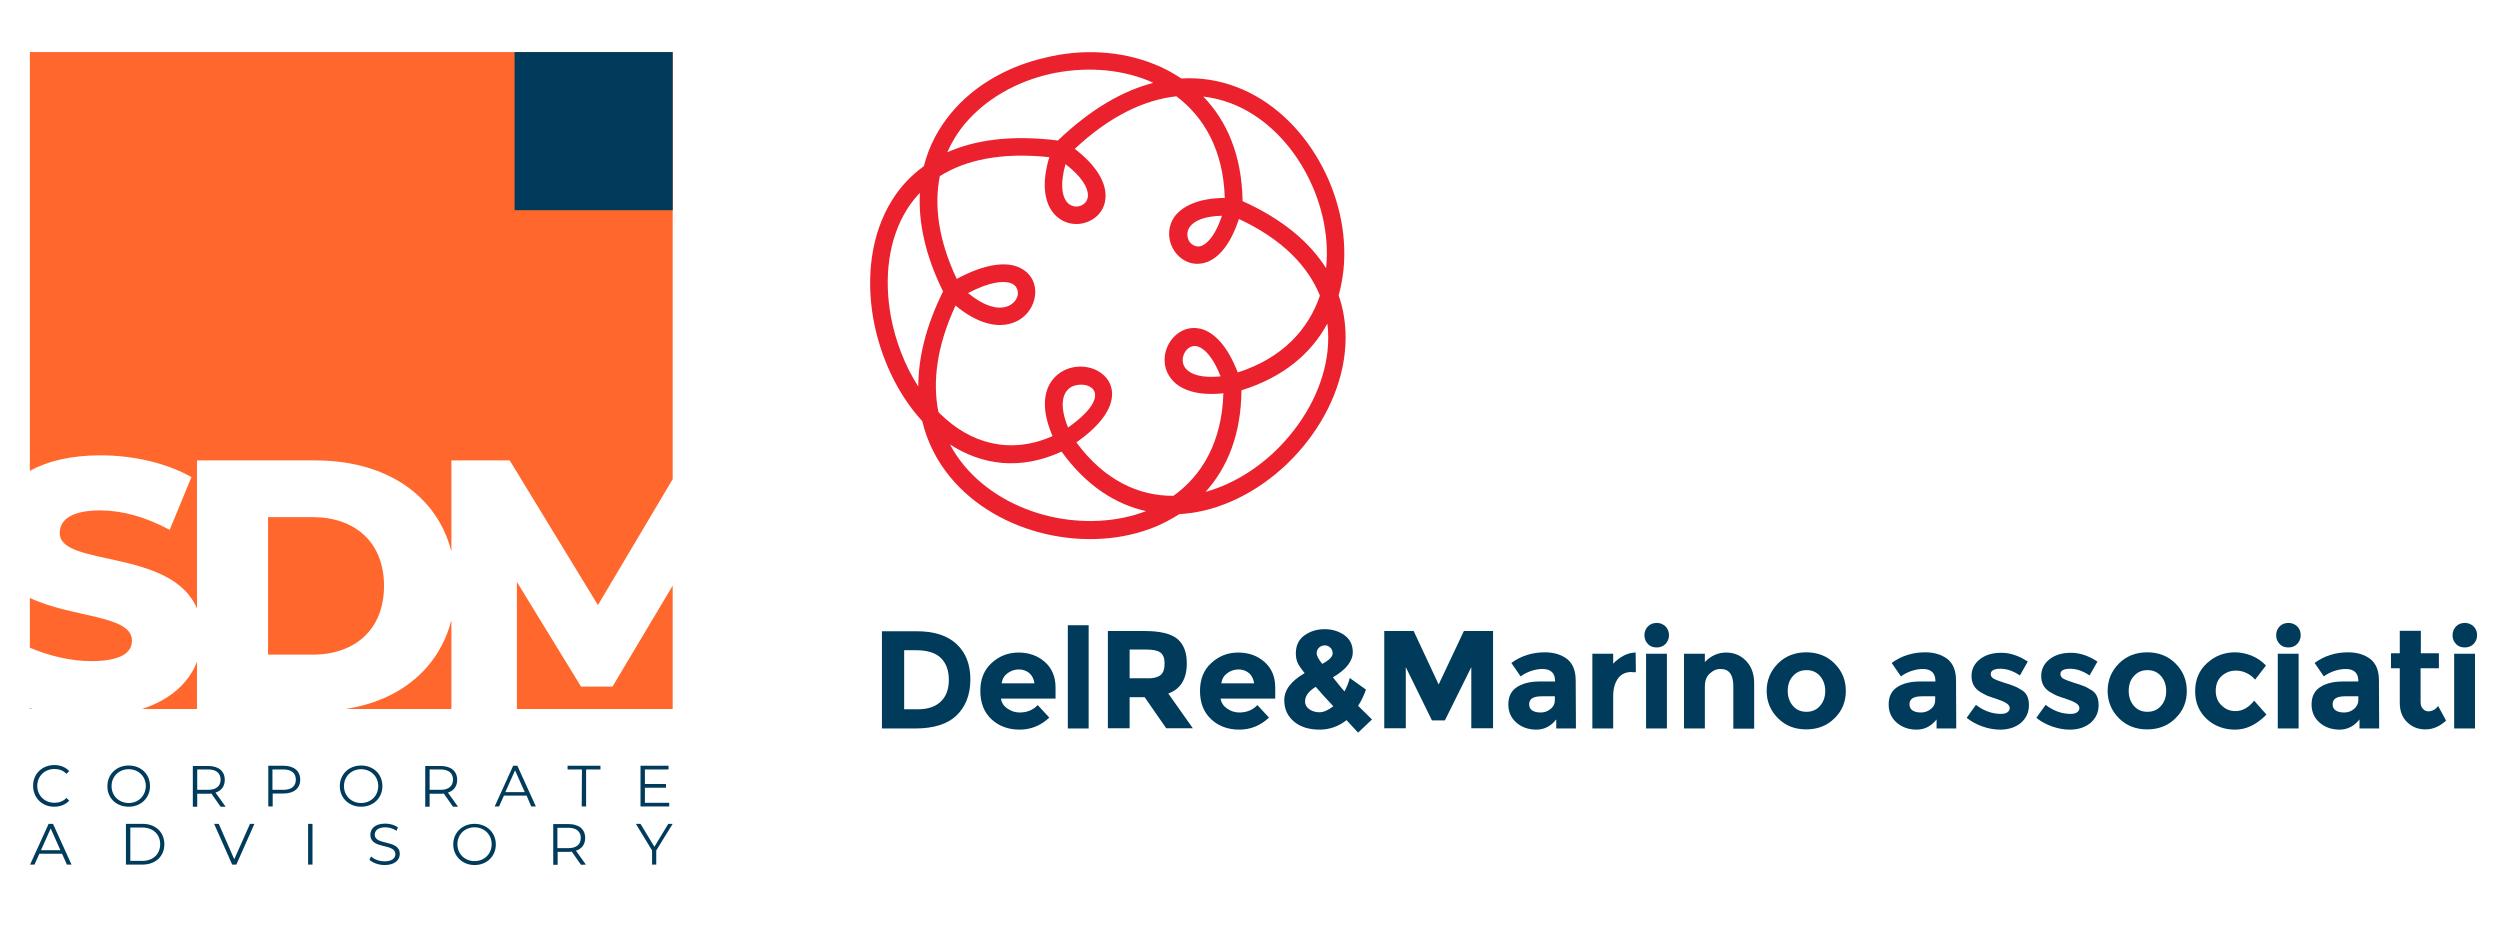 <?xml version="1.0" encoding="utf-8"?>
<!-- Generator: Adobe Illustrator 19.0.0, SVG Export Plug-In . SVG Version: 6.00 Build 0)  -->
<svg version="1.1" id="Livello_1" xmlns="http://www.w3.org/2000/svg" xmlns:xlink="http://www.w3.org/1999/xlink" x="0px" y="0px"
	 viewBox="-419 168.6 1080 407.8" style="enable-background:new -419 168.6 1080 407.8;" xml:space="preserve">
<style type="text/css">
	.st0{fill:#FF672D;}
	.st1{fill:#003B5B;}
	.st2{fill:#EB212E;}
</style>
<path id="XMLID_46_" class="st0" d="M-269.8,474.9h45.8v-38.4C-229.4,457.4-246.2,471.3-269.8,474.9 M-283.9,392h-19.3v59.4h19.3
	c18.4,0,30.8-11,30.8-29.7C-253.1,403-265.5,392-283.9,392 M-357.7,474.9h23.8v-20.4C-337.4,463.5-345.3,470.9-357.7,474.9
	 M-406.1,426.9v21.5c8.2,3.5,17.6,5.8,26.5,5.8c12.7,0,17.6-3.6,17.6-8.8C-361.9,434.2-387.8,435.6-406.1,426.9 M-406.1,474.5v0.4
	h1.4C-405.1,474.8-405.6,474.7-406.1,474.5 M-160.7,430l32.3-54.4V191.1h-277.7V372c7.6-4.2,17.8-6.7,30.5-6.7
	c14.1,0,28.6,3.3,39.3,9.4l-9.4,22.8c-10.4-5.6-20.6-8.4-30-8.4c-12.8,0-17.5,4.3-17.5,9.8c0,14.7,48.4,6.6,59.3,32.6v-64h51.2
	c30.2,0,52.4,14.8,58.7,39.3v-39.3h25.2L-160.7,430z M-128.4,474.9v-53.3l-26,43.6H-168l-27.7-45.2v54.9H-128.4z"/>
<rect id="XMLID_45_" x="-196.7" y="191.1" class="st1" width="68.3" height="68.3"/>
<path id="XMLID_32_" class="st1" d="M-128.4,524.5h-1.9l-6,9.9l-6-9.9h-2l7,11.5v6.1h1.8V536L-128.4,524.5z M-173.5,535h-4.7v-8.8
	h4.7c3.5,0,5.4,1.6,5.4,4.4C-168.1,533.3-169.9,535-173.5,535 M-165.9,542.1l-4.3-6c2.6-0.8,4-2.8,4-5.5c0-3.8-2.7-6-7.2-6h-6.6
	v17.6h1.9v-5.6h4.7c0.5,0,1,0,1.4-0.1l4,5.7L-165.9,542.1L-165.9,542.1z M-214,540.6c-4.2,0-7.4-3.1-7.4-7.3s3.2-7.3,7.4-7.3
	s7.4,3.1,7.4,7.3S-209.8,540.6-214,540.6 M-214,542.3c5.3,0,9.2-3.8,9.2-8.9s-3.9-8.9-9.2-8.9s-9.2,3.8-9.2,8.9
	C-223.2,538.4-219.3,542.3-214,542.3 M-252.9,542.3c4.5,0,6.6-2.2,6.6-4.8c0-6.4-10.8-3.5-10.8-8.3c0-1.8,1.4-3.2,4.6-3.2
	c1.6,0,3.3,0.5,4.8,1.5l0.6-1.5c-1.4-1-3.5-1.6-5.4-1.6c-4.5,0-6.5,2.2-6.5,4.8c0,6.5,10.8,3.5,10.8,8.4c0,1.7-1.4,3.1-4.7,3.1
	c-2.3,0-4.5-0.9-5.8-2.1l-0.7,1.4C-258.1,541.3-255.5,542.3-252.9,542.3 M-285.9,542.1h1.9v-17.6h-1.9V542.1z M-311,524.5l-6.8,15.3
	l-6.7-15.3h-2l7.8,17.6h1.8l7.8-17.6H-311z M-362.7,540.5v-14.4h5.2c4.7,0,7.7,3,7.7,7.2s-3,7.2-7.7,7.2H-362.7L-362.7,540.5z
	 M-364.6,542.1h7.2c5.6,0,9.4-3.6,9.4-8.8s-3.8-8.8-9.4-8.8h-7.2C-364.6,524.5-364.6,542.1-364.6,542.1z M-401.3,535.9l4.2-9.4
	l4.2,9.4H-401.3z M-390.1,542.1h2l-8-17.6h-1.9l-8,17.6h1.9l2.1-4.7h9.8L-390.1,542.1z"/>
<path id="XMLID_16_" class="st1" d="M-140.4,515.4v-6.5h9.1v-1.6h-9.1V501h10.2v-1.6h-12.1V517h12.4v-1.6H-140.4z M-167.7,517h1.9
	v-16h6.2v-1.6h-14.2v1.6h6.2L-167.7,517L-167.7,517z M-200.7,510.8l4.2-9.4l4.2,9.4H-200.7z M-189.5,517h2l-8-17.6h-1.8l-8,17.6h1.9
	l2.1-4.7h9.8L-189.5,517z M-228.7,509.8h-4.7V501h4.7c3.5,0,5.4,1.6,5.4,4.4S-225.2,509.8-228.7,509.8 M-221.2,517l-4.3-6
	c2.6-0.8,4-2.8,4-5.5c0-3.8-2.7-6-7.2-6h-6.6v17.6h1.9v-5.6h4.7c0.5,0,1,0,1.4-0.1l4,5.7h2.1L-221.2,517L-221.2,517z M-263,515.5
	c-4.2,0-7.4-3.1-7.4-7.3c0-4.2,3.2-7.3,7.4-7.3c4.2,0,7.4,3.1,7.4,7.3S-258.8,515.5-263,515.5 M-263,517.1c5.3,0,9.2-3.8,9.2-8.9
	c0-5.2-3.9-8.9-9.2-8.9c-5.3,0-9.2,3.8-9.2,8.9S-268.3,517.1-263,517.1 M-296.6,509.8h-4.7V501h4.7c3.5,0,5.4,1.6,5.4,4.4
	S-293,509.8-296.6,509.8 M-296.5,499.4h-6.6V517h1.9v-5.6h4.7c4.5,0,7.2-2.3,7.2-6S-292,499.4-296.5,499.4 M-329.1,509.8h-4.7V501
	h4.7c3.5,0,5.4,1.6,5.4,4.4S-325.6,509.8-329.1,509.8 M-321.6,517l-4.3-6c2.6-0.8,4-2.8,4-5.5c0-3.8-2.7-6-7.2-6h-6.6v17.6h1.9v-5.6
	h4.7c0.5,0,1,0,1.4-0.1l4,5.7h2.1V517z M-363.4,515.5c-4.2,0-7.4-3.1-7.4-7.3c0-4.2,3.2-7.3,7.4-7.3c4.2,0,7.4,3.1,7.4,7.3
	C-356.1,512.4-359.2,515.5-363.4,515.5 M-363.4,517.1c5.3,0,9.2-3.8,9.2-8.9c0-5.2-3.9-8.9-9.2-8.9c-5.3,0-9.2,3.8-9.2,8.9
	C-372.7,513.3-368.8,517.1-363.4,517.1 M-395.6,517.1c2.6,0,4.9-0.9,6.5-2.6l-1.2-1.2c-1.4,1.5-3.2,2.1-5.2,2.1
	c-4.2,0-7.4-3.1-7.4-7.3s3.2-7.3,7.4-7.3c2,0,3.8,0.6,5.2,2.1l1.2-1.2c-1.6-1.7-3.9-2.6-6.4-2.6c-5.3,0-9.2,3.8-9.2,8.9
	C-404.7,513.3-400.8,517.1-395.6,517.1"/>
<g id="XMLID_71_">
	<path id="XMLID_72_" class="st1" d="M-5.8,446.8c4,3.7,6,8.8,6,15.3s-2,11.7-5.9,15.5s-9.9,5.7-17.9,5.7H-38v-42h15
		C-15.5,441.3-9.8,443.1-5.8,446.8z M-12.6,471.7c2.3-2.2,3.5-5.3,3.5-9.4s-1.2-7.3-3.5-9.5s-5.8-3.3-10.6-3.3h-5.2V475h6
		C-18.2,475-14.9,473.9-12.6,471.7z"/>
	<path id="XMLID_75_" class="st1" d="M34.3,478.6c-3.6,3.4-7.9,5.2-12.8,5.2s-9-1.5-12.2-4.5s-4.8-7.1-4.8-12.2S6.1,458,9.4,455
		s7.1-4.5,11.6-4.5c4.4,0,8.2,1.3,11.3,4c3.1,2.7,4.7,6.4,4.7,11.1v4.8H13.4c0.3,1.8,1.2,3.2,2.8,4.3c1.6,1.1,3.3,1.7,5.3,1.7
		c3.2,0,5.8-1.1,7.8-3.2L34.3,478.6z M25.7,459.4c-1.2-1-2.8-1.6-4.5-1.6c-1.8,0-3.4,0.5-4.9,1.6s-2.3,2.5-2.6,4.4h14.2
		C27.6,461.9,26.9,460.5,25.7,459.4z"/>
	<path id="XMLID_78_" class="st1" d="M51.3,483.3h-9v-44.6h9V483.3z"/>
	<path id="XMLID_80_" class="st1" d="M93.7,455.2c0,6.7-2.7,11.1-8,13l10.6,15H84.8l-9.3-13.4H69v13.4h-9.4v-42h15.9
		c6.5,0,11.2,1.1,14,3.3C92.3,446.8,93.7,450.3,93.7,455.2z M82.4,460.2c1.2-1,1.7-2.7,1.7-5s-0.6-3.8-1.8-4.7s-3.3-1.3-6.3-1.3h-7
		v12.4h6.9C79,461.8,81.2,461.2,82.4,460.2z"/>
	<path id="XMLID_83_" class="st1" d="M129.2,478.6c-3.6,3.4-7.9,5.2-12.8,5.2c-4.9,0-9-1.5-12.2-4.5s-4.8-7.1-4.8-12.2
		s1.6-9.1,4.9-12.1c3.3-3,7.1-4.5,11.6-4.5c4.4,0,8.2,1.3,11.3,4c3.1,2.7,4.7,6.4,4.7,11.1v4.8h-23.6c0.3,1.8,1.2,3.2,2.8,4.3
		c1.6,1.1,3.3,1.7,5.3,1.7c3.2,0,5.8-1.1,7.8-3.2L129.2,478.6z M120.6,459.4c-1.2-1-2.8-1.6-4.5-1.6c-1.8,0-3.4,0.5-4.9,1.6
		s-2.3,2.5-2.6,4.4h14.2C122.5,461.9,121.8,460.5,120.6,459.4z"/>
	<path id="XMLID_86_" class="st1" d="M162.7,479.7c-3.4,2.7-7.3,4.1-11.7,4.1s-8.1-1.1-10.9-3.4c-2.8-2.3-4.3-5.4-4.3-9.3
		c0-4.4,2.9-8.3,8.8-11.7c-1.3-1.6-2.3-3-2.9-4.2c-0.6-1.2-0.9-2.7-0.9-4.3c0-3.4,1.2-6,3.7-7.8s5.4-2.7,8.7-2.7s6.2,0.9,8.6,2.6
		c2.4,1.7,3.6,4.2,3.6,7.3c0,3.9-2.9,7.6-8.6,10.9c2.2,2.8,3.9,4.8,5,6.1c1-1.8,1.8-3.8,2.3-5.8l7,5c-0.9,2.5-2,4.9-3.4,7l6,5.9
		l-6,5.7L162.7,479.7z M146.5,474.9c1.2,0.9,2.7,1.4,4.5,1.4s3.8-0.9,6-2.6c-2.9-3.1-5.5-5.9-7.6-8.4c-3.1,1.9-4.6,4-4.6,6.2
		C144.7,472.8,145.3,474,146.5,474.9z M153.3,447.4c-0.9,0-1.7,0.3-2.4,0.9s-1.1,1.5-1.1,2.5c0,1.1,0.8,2.6,2.4,4.6
		c3-1.6,4.5-3.1,4.5-4.5c0-1.2-0.4-2-1.1-2.6C155,447.7,154.2,447.4,153.3,447.4z"/>
	<path id="XMLID_90_" class="st1" d="M216.6,456.8l-11.4,23h-5.6l-11.3-23v26.4H179v-42h12.7l10.8,23.1l10.9-23.1H226v42h-9.4V456.8
		z"/>
	<path id="XMLID_92_" class="st1" d="M261.8,483.3h-8.5v-3.9c-2.3,2.9-5.2,4.4-8.6,4.4c-3.4,0-6.3-1-8.6-3s-3.5-4.6-3.5-7.9
		s1.2-5.8,3.6-7.4c2.4-1.6,5.7-2.5,9.9-2.5h6.7v-0.2c0-3.4-1.8-5.2-5.5-5.2c-1.6,0-3.2,0.3-5,0.9c-1.7,0.6-3.2,1.4-4.4,2.3l-4-5.8
		c4.2-3.1,9.1-4.6,14.5-4.6c3.9,0,7.1,1,9.6,2.9c2.5,2,3.7,5.1,3.7,9.3L261.8,483.3L261.8,483.3z M252.7,471v-1.6H247
		c-3.6,0-5.4,1.1-5.4,3.4c0,1.2,0.4,2.1,1.3,2.7c0.9,0.6,2.1,0.9,3.7,0.9c1.6,0,3-0.5,4.2-1.5C252.1,473.9,252.7,472.6,252.7,471z"
		/>
	<path id="XMLID_95_" class="st1" d="M285.9,458.9c-2.7,0-4.7,1-6,2.9s-2,4.4-2,7.5v14h-9V451h9v4.3c1.2-1.3,2.6-2.4,4.4-3.4
		c1.7-0.9,3.5-1.4,5.3-1.4l0.1,8.5h-1.8V458.9z"/>
	<path id="XMLID_97_" class="st1" d="M292.9,446.8c-1-1-1.5-2.3-1.5-3.8s0.5-2.7,1.5-3.8c1-1,2.3-1.5,3.8-1.5s2.7,0.5,3.8,1.5
		c1,1,1.5,2.3,1.5,3.8s-0.5,2.7-1.5,3.8c-1,1-2.3,1.5-3.8,1.5S293.9,447.9,292.9,446.8z M301.1,483.3h-9V451h9V483.3z"/>
	<path id="XMLID_100_" class="st1" d="M317.5,465.3v18h-9V451h9v3.6c2.7-2.8,5.8-4.1,9.2-4.1s6.3,1.2,8.6,3.6s3.5,5.6,3.5,9.6v19.7
		h-9v-18.3c0-5-1.8-7.5-5.5-7.5c-1.8,0-3.4,0.7-4.7,2C318.2,460.8,317.5,462.7,317.5,465.3z"/>
	<path id="XMLID_102_" class="st1" d="M378.4,467.1c0,4.7-1.6,8.6-4.9,11.8c-3.2,3.2-7.3,4.8-12.2,4.8s-9-1.6-12.2-4.8
		c-3.2-3.2-4.9-7.2-4.9-11.8s1.6-8.6,4.9-11.9c3.2-3.2,7.3-4.8,12.2-4.8s9,1.6,12.2,4.8C376.8,458.5,378.4,462.4,378.4,467.1z
		 M353.3,467.1c0,2.6,0.8,4.8,2.3,6.5s3.4,2.5,5.8,2.5c2.3,0,4.3-0.8,5.8-2.5s2.3-3.8,2.3-6.5c0-2.6-0.8-4.8-2.3-6.5
		s-3.4-2.5-5.8-2.5c-2.3,0-4.3,0.8-5.8,2.5C354,462.3,353.3,464.5,353.3,467.1z"/>
	<path id="XMLID_105_" class="st1" d="M426.1,483.3h-8.5v-3.9c-2.3,2.9-5.2,4.4-8.6,4.4c-3.4,0-6.3-1-8.6-3s-3.5-4.6-3.5-7.9
		s1.2-5.8,3.6-7.4c2.4-1.6,5.7-2.5,9.9-2.5h6.7v-0.2c0-3.4-1.8-5.2-5.5-5.2c-1.6,0-3.2,0.3-5,0.9c-1.7,0.6-3.2,1.4-4.4,2.3l-4-5.8
		c4.2-3.1,9.1-4.6,14.5-4.6c3.9,0,7.1,1,9.6,2.9c2.5,2,3.7,5.1,3.7,9.3L426.1,483.3L426.1,483.3z M417,471v-1.6h-5.7
		c-3.6,0-5.4,1.1-5.4,3.4c0,1.2,0.4,2.1,1.3,2.7c0.9,0.6,2.1,0.9,3.7,0.9c1.6,0,3-0.5,4.2-1.5C416.4,473.9,417,472.6,417,471z"/>
	<path id="XMLID_108_" class="st1" d="M457.5,473.2c0,3.2-1.2,5.7-3.5,7.7c-2.3,1.9-5.3,2.9-8.9,2.9c-2.4,0-4.9-0.4-7.5-1.3
		s-4.9-2.1-7-3.8l4-5.6c3.4,2.6,7,3.9,10.8,3.9c1.2,0,2.1-0.2,2.8-0.7s1-1.1,1-1.8c0-0.8-0.5-1.5-1.4-2.1s-2.3-1.2-4.1-1.8
		c-1.8-0.6-3.1-1-4.1-1.4c-0.9-0.4-2-1-3.2-1.7c-2.4-1.5-3.7-3.8-3.7-6.8s1.2-5.4,3.6-7.3c2.4-1.9,5.5-2.8,9.3-2.8s7.6,1.3,11.4,3.8
		l-3.4,6c-2.8-1.9-5.6-2.9-8.4-2.9s-4.2,0.8-4.2,2.3c0,0.8,0.4,1.5,1.3,2c0.9,0.5,2.3,1,4.4,1.7c2,0.6,3.5,1.1,4.4,1.5
		c0.9,0.3,1.9,0.9,3.1,1.6C456.4,467.8,457.5,470,457.5,473.2z"/>
	<path id="XMLID_110_" class="st1" d="M487.6,473.2c0,3.2-1.2,5.7-3.5,7.7c-2.3,1.9-5.3,2.9-8.9,2.9c-2.4,0-4.9-0.4-7.5-1.3
		s-4.9-2.1-7-3.8l4-5.6c3.4,2.6,7,3.9,10.8,3.9c1.2,0,2.1-0.2,2.8-0.7s1-1.1,1-1.8c0-0.8-0.5-1.5-1.4-2.1s-2.3-1.2-4.1-1.8
		c-1.8-0.6-3.1-1-4.1-1.4c-0.9-0.4-2-1-3.2-1.7c-2.4-1.5-3.7-3.8-3.7-6.8s1.2-5.4,3.6-7.3c2.4-1.9,5.5-2.8,9.3-2.8s7.6,1.3,11.4,3.8
		l-3.4,6c-2.8-1.9-5.6-2.9-8.4-2.9s-4.2,0.8-4.2,2.3c0,0.8,0.4,1.5,1.3,2c0.9,0.5,2.3,1,4.4,1.7c2,0.6,3.5,1.1,4.4,1.5
		c0.9,0.3,1.9,0.9,3.1,1.6C486.5,467.8,487.6,470,487.6,473.2z"/>
	<path id="XMLID_112_" class="st1" d="M525.7,467.1c0,4.7-1.6,8.6-4.9,11.8c-3.2,3.2-7.3,4.8-12.2,4.8s-9-1.6-12.2-4.8
		c-3.2-3.2-4.9-7.2-4.9-11.8s1.6-8.6,4.9-11.9c3.2-3.2,7.3-4.8,12.2-4.8s9,1.6,12.2,4.8C524.1,458.5,525.7,462.4,525.7,467.1z
		 M500.6,467.1c0,2.6,0.8,4.8,2.3,6.5s3.4,2.5,5.8,2.5c2.3,0,4.3-0.8,5.8-2.5s2.3-3.8,2.3-6.5c0-2.6-0.8-4.8-2.3-6.5
		s-3.4-2.5-5.8-2.5c-2.3,0-4.3,0.8-5.8,2.5C501.3,462.3,500.6,464.5,500.6,467.1z"/>
	<path id="XMLID_115_" class="st1" d="M546.7,475.8c3,0,5.7-1.5,8.1-4.5l5.3,6c-4.2,4.3-8.7,6.5-13.5,6.5s-8.9-1.5-12.3-4.6
		c-3.3-3.1-5-7.1-5-12s1.7-9,5.1-12.1c3.4-3.1,7.4-4.7,12.1-4.7c2.3,0,4.7,0.5,7.1,1.4c2.4,1,4.5,2.4,6.3,4.3l-4.7,6.1
		c-1-1.2-2.3-2.2-3.8-2.9c-1.5-0.7-3-1-4.5-1c-2.4,0-4.4,0.8-6.1,2.3c-1.7,1.5-2.6,3.7-2.6,6.4c0,2.7,0.9,4.9,2.6,6.4
		C542.4,475,544.4,475.8,546.7,475.8z"/>
	<path id="XMLID_117_" class="st1" d="M565.8,446.8c-1-1-1.5-2.3-1.5-3.8s0.5-2.7,1.5-3.8c1-1,2.3-1.5,3.8-1.5s2.7,0.5,3.8,1.5
		c1,1,1.5,2.3,1.5,3.8s-0.5,2.7-1.5,3.8c-1,1-2.3,1.5-3.8,1.5S566.8,447.9,565.8,446.8z M574,483.3h-9V451h9V483.3z"/>
	<path id="XMLID_120_" class="st1" d="M608.8,483.3h-8.5v-3.9c-2.3,2.9-5.2,4.4-8.6,4.4c-3.4,0-6.3-1-8.6-3s-3.5-4.6-3.5-7.9
		s1.2-5.8,3.6-7.4c2.4-1.6,5.7-2.5,9.9-2.5h6.7v-0.2c0-3.4-1.8-5.2-5.5-5.2c-1.6,0-3.2,0.3-5,0.9c-1.7,0.6-3.2,1.4-4.4,2.3l-4-5.8
		c4.2-3.1,9.1-4.6,14.5-4.6c3.9,0,7.1,1,9.6,2.9c2.5,2,3.7,5.1,3.7,9.3L608.8,483.3L608.8,483.3z M599.8,471v-1.6h-5.7
		c-3.6,0-5.4,1.1-5.4,3.4c0,1.2,0.4,2.1,1.3,2.7c0.9,0.6,2.1,0.9,3.7,0.9c1.6,0,3-0.5,4.2-1.5S599.8,472.6,599.8,471z"/>
	<path id="XMLID_123_" class="st1" d="M626.7,457.4v14.5c0,1.2,0.3,2.2,1,2.9c0.6,0.7,1.4,1.1,2.3,1.1c1.7,0,3.1-0.8,4.3-2.3
		l3.4,6.3c-2.8,2.6-5.8,3.8-8.9,3.8s-5.7-1-7.9-3.1c-2.1-2-3.2-4.8-3.2-8.4v-14.9h-3.8v-6.5h3.8v-9.7h9.1v9.7h7.8v6.5h-7.9
		L626.7,457.4L626.7,457.4z"/>
	<path id="XMLID_125_" class="st1" d="M642,446.8c-1-1-1.5-2.3-1.5-3.8s0.5-2.7,1.5-3.8c1-1,2.3-1.5,3.8-1.5s2.7,0.5,3.8,1.5
		c1,1,1.5,2.3,1.5,3.8s-0.5,2.7-1.5,3.8c-1,1-2.3,1.5-3.8,1.5S643,447.9,642,446.8z M650.2,483.3h-9V451h9V483.3z"/>
</g>
<path id="XMLID_2_" class="st2" d="M100.1,274.8c2.9-1.2,6.1-5,8.8-13c-7.8,0.2-12,2.2-13.9,4.8c-1.5,2.1-1.3,4.7-0.1,6.5l0,0
	C96.1,274.6,98,275.6,100.1,274.8 M44.1,335.6c-3.8,1.9-5.9,7.4-1.7,17.7c10.9-7.7,12.9-13.2,11.1-16.1c-0.7-1.2-2.2-2-3.8-2.3
	C47.8,334.6,45.8,334.8,44.1,335.6 M51,252.9c-0.1-3.4-2.7-8-9.7-13.4c-2.3,8.2-1.6,13.3,0.3,16c1.5,2.1,3.9,2.7,5.9,2.1
	C49.5,257,51,255.3,51,252.9 M93.4,328c2.2,2.4,6.8,4,14.9,3.2c-3.2-8.2-6.8-11.9-9.8-12.9c-2.4-0.8-4.6,0.6-5.7,2.6
	C91.6,323,91.5,325.9,93.4,328 M117.3,337.2c-0.1,19-6.1,33.5-15.5,43.9c13.7-3.8,26.7-12.7,36.3-24.3
	c10.2-12.2,16.7-27.3,16.7-42.3c0-2-0.1-4.1-0.4-6.1C147.6,321.1,135.5,331.6,117.3,337.2 M-8.6,360.6c1.7,3.3,3.8,6.3,6.1,9.1
	c9.2,11.1,22.6,18.6,37.1,22c13.9,3.2,28.7,2.6,41.5-2.3c-13.1-2.9-25.8-10.9-36.5-25.7C21.5,372,5,369.4-8.6,360.6 M17.9,291
	c-3.5-1.3-9.5-0.6-18.7,4.2c6.9,5.7,12.4,7,16.2,6c3-0.8,4.9-3,5.3-5.3C20.9,293.9,20.1,291.9,17.9,291 M-11.6,294.5
	c-7.8-15.8-10.7-30.1-10-42.6c-2.1,2.2-4,4.6-5.6,7.2c-8.1,12.9-9.9,29.7-7,45.9c2,10.9,6.1,21.6,11.9,30.6
	C-22.3,323.4-19.1,309.6-11.6,294.5 M100.8,210.3c10.2,10.5,16.7,25.4,17,45.2c17.4,7.8,29.1,17.9,36.1,29v-0.4
	c1.4-14.3-2.2-29.4-9.6-42.4c-7.3-12.8-18.2-23.4-31.6-28.5C109,211.8,105,210.8,100.8,210.3 M79.8,196.4c4.1,1.6,7.9,3.7,11.5,6.1
	c8.6-0.5,16.7,0.9,24.2,3.8c15,5.8,27.3,17.6,35.4,31.9c8.1,14.2,12.1,31,10.5,46.8c-0.4,3.8-1.1,7.6-2.1,11.2c2.1,6,3,12.2,3,18.3
	c0,16.8-7.2,33.7-18.5,47.2c-11.2,13.5-26.6,23.7-42.8,27.5c-3.5,0.8-7,1.3-10.5,1.5c-3.2,2-6.5,3.8-10,5.3
	c-14.6,6.1-31.7,7-47.7,3.3s-31-12.1-41.3-24.6c-5.7-6.9-9.9-15-12.1-24.2c-10.7-11.6-18.1-27.6-21.1-44c-3.2-18-1.1-36.7,8-51.3
	c3.5-5.7,8.1-10.7,13.8-14.8c2.2-8.8,6.4-16.5,11.9-23.1c10.1-12.1,24.8-20.2,40.6-23.8C48.4,189.6,65.3,190.5,79.8,196.4
	 M79.2,204.4c-0.7-0.3-1.5-0.7-2.2-1c-13.1-5.3-28.3-6-42.6-2.8C20.2,203.9,7,211.2-2.1,222c-3.1,3.7-5.7,7.9-7.7,12.4
	c12.1-5.4,27.9-7.6,47.8-5.1C52.2,215.7,66.1,207.8,79.2,204.4 M110.1,254.1c-0.6-20.5-8.9-34.9-20.9-43.9
	c-13.6,1.5-28.5,8.3-43.9,22.7c9.6,7.4,13.1,14.3,13.3,19.8c0.2,6.3-3.8,10.6-8.8,12.1c-4.9,1.5-10.7,0.1-14.3-4.9
	c-3.2-4.5-4.6-12.1-1.2-23.4c-20.7-2.2-36.2,1.2-47.3,8.2c-2.5,12.5-0.7,27.4,7.3,44.4c12.2-6.6,20.9-7.3,26.2-5.3
	c6.2,2.4,8.5,7.9,7.5,13.3c-0.9,5-4.7,9.9-10.9,11.4c-5.9,1.5-13.9-0.1-23.3-7.9c-8.2,17.6-10,33.1-7.4,46c0.3,0.3,0.7,0.7,1,1
	c12.5,12.2,29.5,17.7,48.3,9.4c-6.8-15.7-2.1-24.7,4.8-28.3c3.3-1.7,7.1-2.1,10.5-1.4c3.6,0.7,6.8,2.7,8.7,5.6
	c3.8,5.9,2.2,15.7-13.7,26.8c12.1,16.5,27.1,23.2,41.9,23.1c12.4-8.8,21-23.4,21.6-44.3c-11.3,1.2-18.2-1.5-21.9-5.5
	c-4.4-4.8-4.3-11.3-1.6-16c2.8-4.9,8.3-8.1,14.6-6.1c5.1,1.7,10.7,7.1,15.1,18.6c19.4-6.2,30.6-18.7,35.5-33.2
	c-5.1-12.6-16.1-24.3-35-33.1c-3.6,11.1-8.7,16.6-13.5,18.5c-5.9,2.3-11.3-0.2-14.3-4.6l0,0c-2.9-4.2-3.4-10.3,0.2-15.2
	C92.1,257.6,98.7,254.2,110.1,254.1"/>
</svg>
